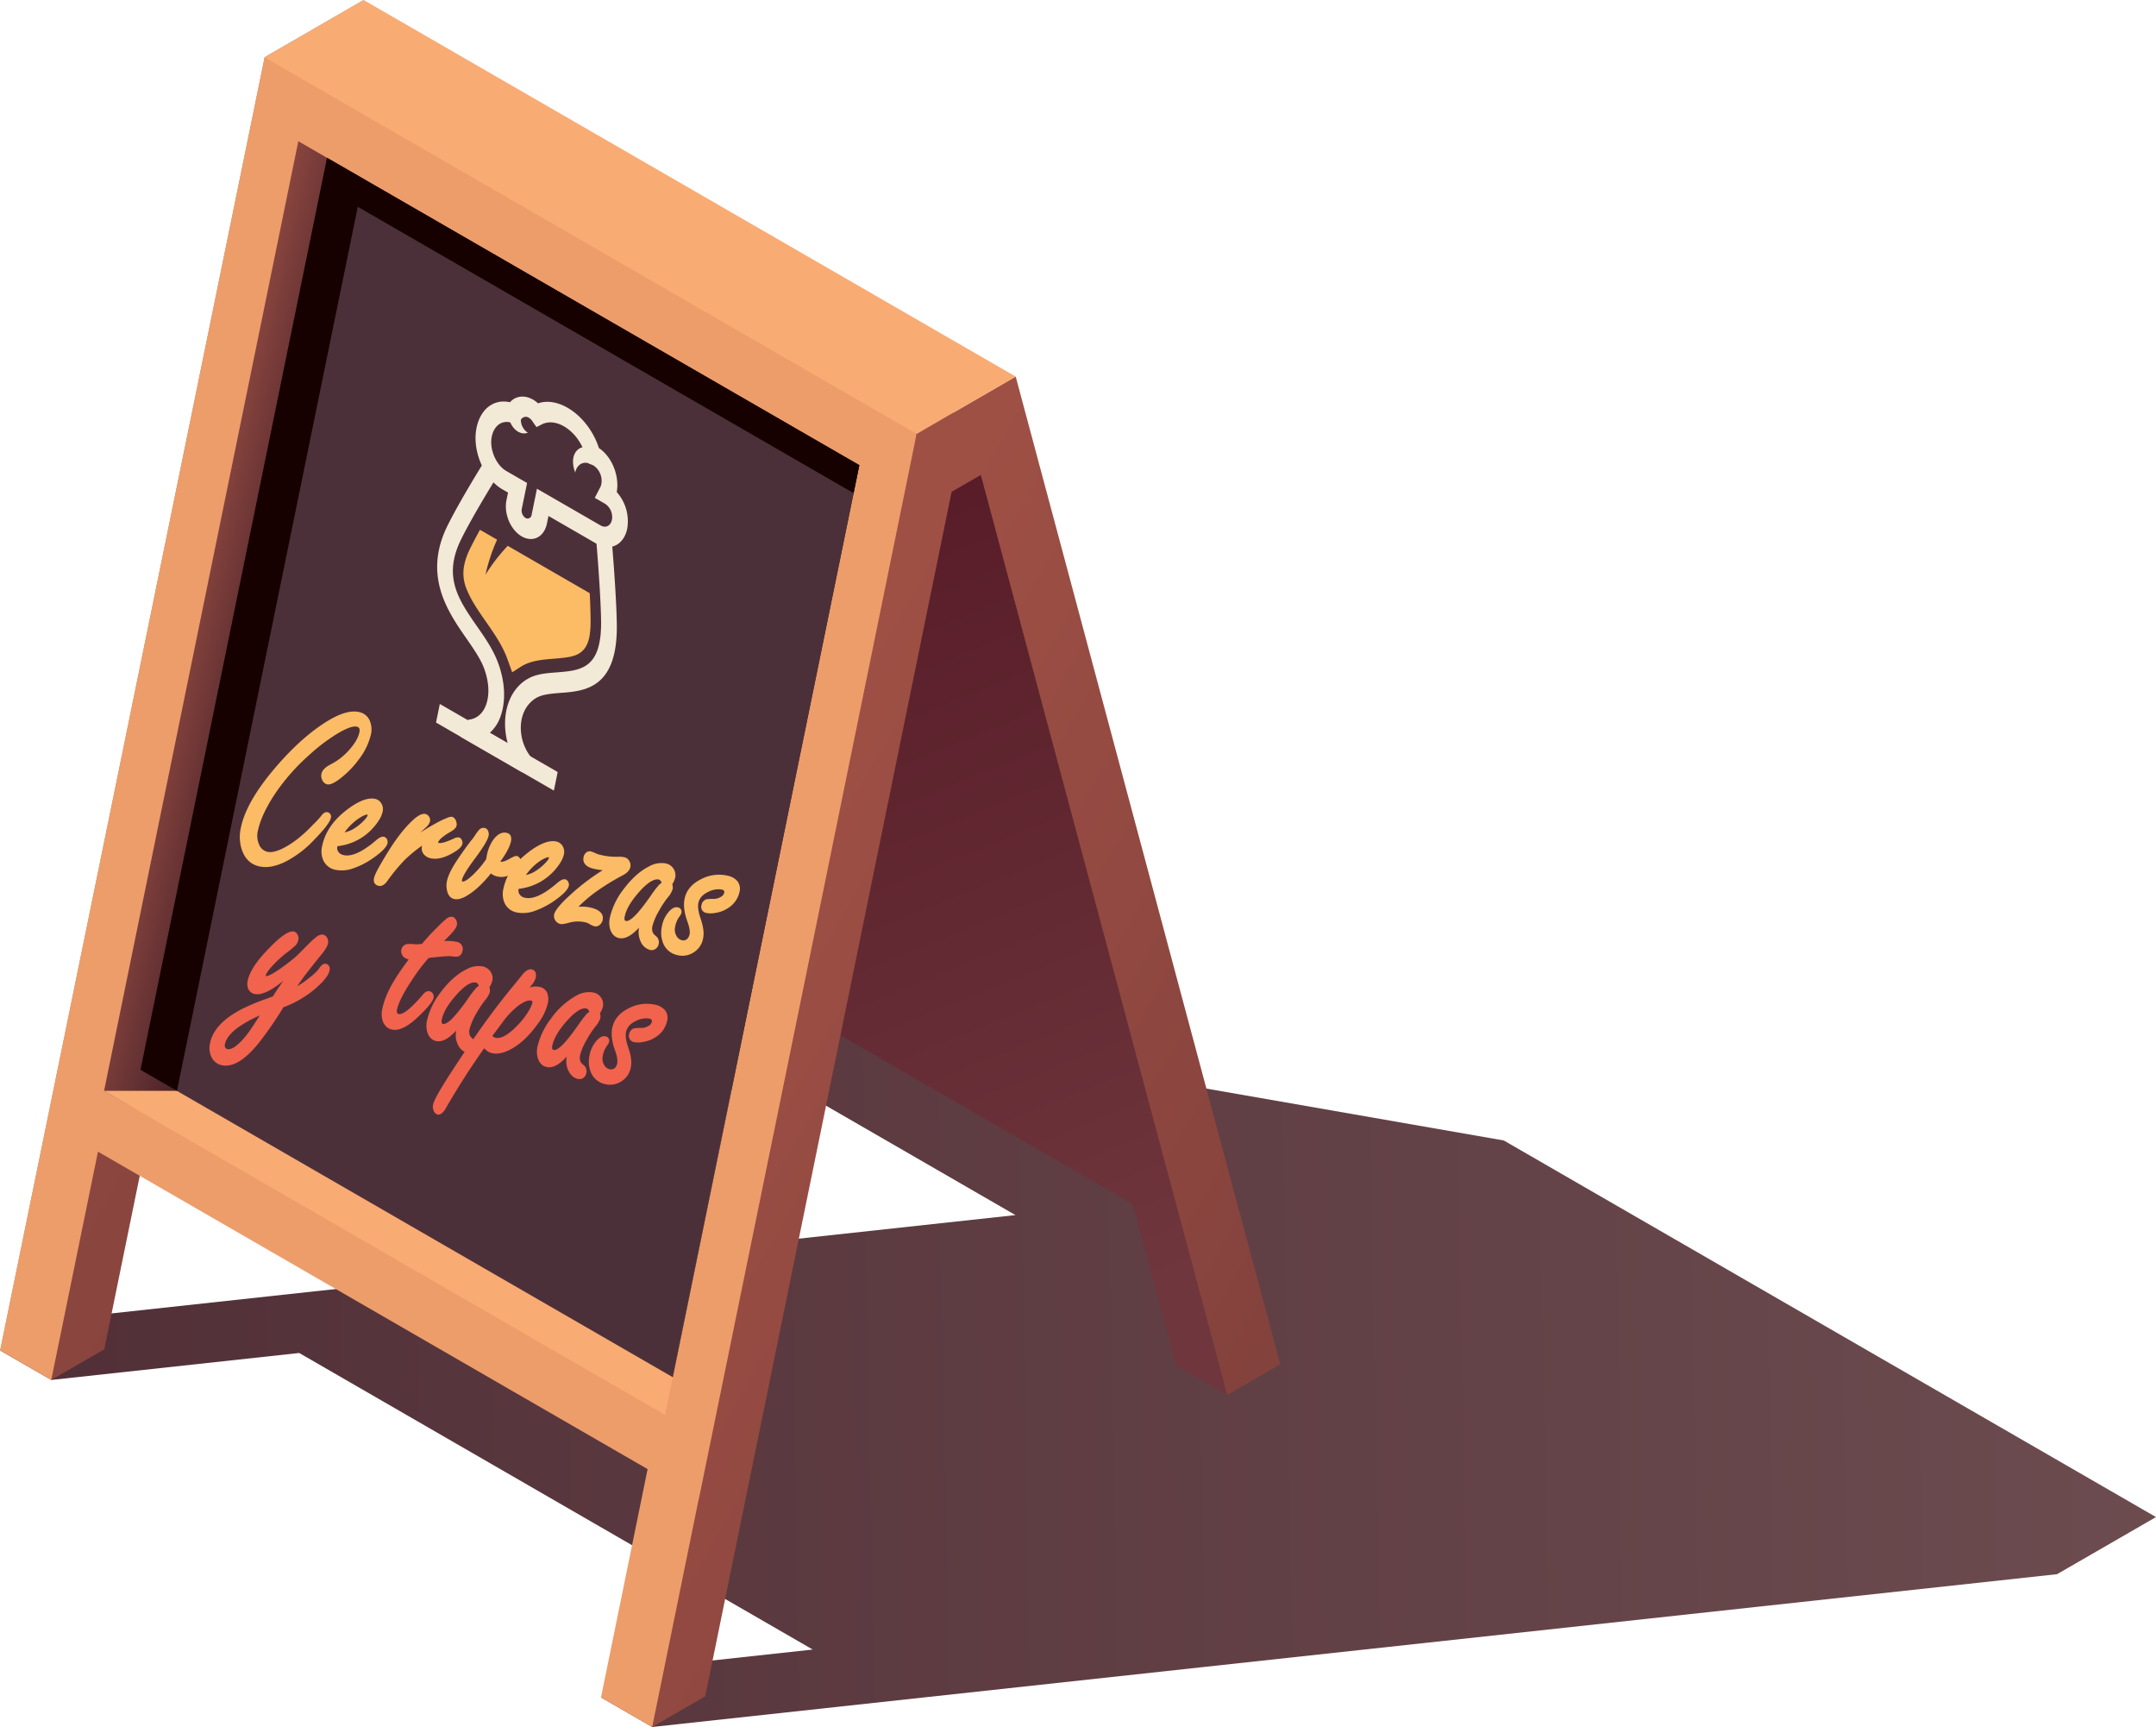 <svg xmlns="http://www.w3.org/2000/svg" xmlns:xlink="http://www.w3.org/1999/xlink" width="1027.217" height="822.588" viewBox="0 0 1027.217 822.588"><defs><style>.a,.b,.c,.d,.e,.f,.g,.h,.i,.j,.k,.l,.m{fill-rule:evenodd;}.a{fill:url(#a);}.b{fill:url(#b);}.c{fill:url(#c);}.d{fill:url(#d);}.e{fill:url(#e);}.f{fill:#ed9d6a;}.g{fill:url(#f);}.h{fill:#f9ab74;}.i{fill:#4c3039;}.j{fill:#160000;}.k{fill:#fcbb65;}.l{fill:#f1634d;}.m{fill:#f2e9d6;}</style><linearGradient id="a" x1="-283.487" y1="656.797" x2="1217.516" y2="630.597" gradientUnits="userSpaceOnUse"><stop offset="0" stop-color="#4a2730"></stop><stop offset="1" stop-color="#715154"></stop></linearGradient><linearGradient id="b" x1="486.962" y1="639.04" x2="337.188" y2="268.337" gradientUnits="userSpaceOnUse"><stop offset="0" stop-color="#6f363d"></stop><stop offset="1" stop-color="#571c28"></stop></linearGradient><linearGradient id="c" x1="320.704" y1="456.726" x2="1483.04" y2="1127.801" gradientUnits="userSpaceOnUse"><stop offset="0" stop-color="#9f5045"></stop><stop offset="1" stop-color="#341824"></stop></linearGradient><linearGradient id="d" x1="-100.174" y1="213.76" x2="1331.258" y2="1040.198" xlink:href="#c"></linearGradient><linearGradient id="e" x1="634.77" y1="613.047" x2="-412.255" y2="56.334" gradientUnits="userSpaceOnUse"><stop offset="0" stop-color="#ba9671"></stop><stop offset="1" stop-color="#a0855f"></stop></linearGradient><linearGradient id="f" x1="67.115" y1="323.714" x2="139.21" y2="340.359" xlink:href="#c"></linearGradient></defs><path class="a" d="M310.742,822.588h0L980.072,749.81l47.145-27.209C923.553,662.816,814.459,599.739,716.467,543.22L299.234,470.462l-25.268,14.59,24.425,14.086,68.071,11.876,117.346,67.751L25.26,628.629,0,643.213H0L24.422,657.29h0l118.137-12.844,244.657,141.257-75.621,8.224-25.26,14.58h0Z"></path><polygon class="b" points="298.385 499.128 274.02 485.053 201.586 214.598 149.702 20.853 174.058 34.93 174.058 34.93 304.986 110.511 435.937 186.108 460.313 200.109 460.328 200.199 460.393 200.218 515.998 347.472 584.707 664.407 560.291 650.321 539.686 573.553 408.733 497.946 277.821 422.365 298.385 499.128"></polygon><polygon class="c" points="310.75 822.572 310.742 822.572 371.628 467.56 436.78 206.578 483.927 179.365 609.956 649.817 584.707 664.407 467.311 226.215 453.396 234.256 336.005 807.994 310.75 822.572"></polygon><polygon class="d" points="24.426 657.289 24.422 657.289 31.279 559.247 150.446 41.304 197.591 14.081 323.631 484.542 298.377 499.133 180.986 60.938 167.06 68.977 49.671 642.714 24.426 657.289"></polygon><polygon class="e" points="23.628 636.888 0.065 643.218 126.095 27.223 173.245 0 299.269 470.462 275.706 491.347 156.62 46.86 142.704 54.897 23.628 636.888"></polygon><polygon class="f" points="24.426 657.289 0.065 643.218 22.315 534.488 22.315 534.488 74.196 280.942 126.08 27.338 292.107 103.079 436.72 206.558 436.711 206.678 384.881 460.313 332.997 713.861 332.937 713.842 310.742 822.588 286.336 808.508 308.551 699.761 177.604 624.149 46.677 548.563 24.426 657.289"></polygon><path class="g" d="M142.13,67.272q66.783,38.551,133.622,77.142,66.775,38.554,133.666,77.163Q386.275,334.673,363.14,447.772c-15.408,75.327-27.19,132.868-42.602,208.21-89.084-51.455-181.853-84.944-270.957-136.388Q72.705,406.595,95.848,293.462,118.952,180.463,142.13,67.272Z"></path><path class="h" d="M348.44,519.594l-31.578,154.32q-66.82-38.599-133.655-77.173Q116.437,558.203,49.581,519.594Z"></path><path class="i" d="M155.827,75.176l119.925,69.238q66.775,38.554,133.666,77.163Q386.275,334.673,363.14,447.772l-42.602,208.21-119.98-69.257q-66.743-38.554-133.615-77.147Q90.054,396.572,113.205,283.441Z"></path><path class="j" d="M155.827,75.176,173.19,85.183v.02l102.561,59.211q66.775,38.554,133.666,77.163l-2.724,13.319L275.681,159.247l-105.22-60.742L84.311,519.594,66.943,509.578,153.099,88.484Z"></path><polygon class="h" points="483.921 179.369 436.771 206.694 282.725 117.759 126.07 27.323 173.245 0 483.921 179.369"></polygon><path class="k" d="M171.155,339.177a6.904,6.904,0,0,1,5.157,4.464,10.64,10.64,0,0,1,.419,6.18,31.416,31.416,0,0,1-5.946,12.131,44.775,44.775,0,0,1-9.38,9.391c-1.452,1.063-3.887,2.654-5.647,2.23a3.568,3.568,0,0,1-2.285-2.184,4.443,4.443,0,0,1-.329-2.794c.445-2.214,2.779-3.676,4.431-4.532a29.94,29.94,0,0,0,8.1-6.101c2.145-2.305,4.858-5.696,5.532-9.058a3.399,3.399,0,0,0-.026-1.96,1.681,1.681,0,0,0-1.226-.823c-2.164-.504-6.06,1.532-7.995,2.604a84.361,84.361,0,0,0-14.584,10.853,97.373,97.373,0,0,0-16.491,18.75c-3.331,5.077-6.789,11.387-8.055,17.582a10.046,10.046,0,0,0,.54,6.169,5.713,5.713,0,0,0,3.921,3.626c4.443,1.028,11.027-3.452,14.559-6.155a70.655,70.655,0,0,0,7.436-6.893,39.658,39.658,0,0,0,3.825-4.14c.745-1.027,1.772-1.92,2.974-1.642a2.126,2.126,0,0,1,1.542,2.713c-.598,2.914-6.234,8.659-8.132,10.619a50.141,50.141,0,0,1-12.784,9.858c-4.144,2.164-8.873,3.646-13.352,2.567-4.279-1.006-7.008-4.029-8.376-8.662a19.868,19.868,0,0,1-.239-9.648c2.145-10.514,9.991-21.168,16.521-28.784,6.943-8.11,14.804-15.708,23.468-21.274,4.592-2.952,11.103-6.35,16.424-5.087Zm175.39,77.9a8.436,8.436,0,0,1,4.793,2.643,5.882,5.882,0,0,1,1.008,5.073,12.079,12.079,0,0,1-3.846,6.539,15.037,15.037,0,0,1-7.621,3.487,11.055,11.055,0,0,1-4.32.049,2.932,2.932,0,0,1-2.319-3.81,3.441,3.441,0,0,1,2.314-2.713,21.478,21.478,0,0,1,3.741-.19,6.365,6.365,0,0,0,3.292-1.063,2.813,2.813,0,0,0,1.452-1.816,1.446,1.446,0,0,0-.07-.982,1.929,1.929,0,0,0-1.123-.604,10.362,10.362,0,0,0-6.289,1.066c-2.216,1.038-4.265,2.62-4.834,5.388-.449,2.244.35,5.228,1.043,7.287.942,2.768,1.874,6.326,1.257,9.348a10.032,10.032,0,0,1-5.995,7.636,9.563,9.563,0,0,1-6.236.535,9.34,9.34,0,0,1-7.003-6.116,13.698,13.698,0,0,1-.422-7.591,14.297,14.297,0,0,1,3.745-7.463c1.068-1.052,2.414-1.93,3.857-1.596a2.128,2.128,0,0,1,1.694,2.669,4.737,4.737,0,0,1-.927,1.691,11.864,11.864,0,0,0-2.085,4.948,5.893,5.893,0,0,0,.624,4.234,3.937,3.937,0,0,0,2.567,2.104,2.659,2.659,0,0,0,2.525-.569,4.212,4.212,0,0,0,1.191-2.324c.354-1.76-.478-4.434-1.047-6-1.212-3.336-2.085-7.197-1.346-10.808.952-4.69,4.199-7.572,7.94-9.403a18.184,18.184,0,0,1,12.44-1.651Zm-42.058,24.74a10.722,10.722,0,0,0,.593,6.286,6.997,6.997,0,0,0,4.67,4.383,3.188,3.188,0,0,0,2.493-.454,3.403,3.403,0,0,0,1.552-2.29,3.729,3.729,0,0,0-1.098-3.725,9.734,9.734,0,0,1-1.526-1.497,5.158,5.158,0,0,1-.334-3.366,27.314,27.314,0,0,1,3.012-7.093,44.011,44.011,0,0,1,4.23-6.474,11.561,11.561,0,0,0,2.393-4.067,4.844,4.844,0,0,0-.169-2.363,10.419,10.419,0,0,0,1.392-3.159,5.699,5.699,0,0,0-.679-4.035,5.801,5.801,0,0,0-3.746-2.692,11.901,11.901,0,0,0-8.015,1.401c-4.809,2.42-8.849,6.44-12.245,10.998a34.886,34.886,0,0,0-6.459,13.443,11.497,11.497,0,0,0,.051,5.147c.658,2.36,2.023,4.016,4.234,4.549,2.833.649,5.666-1.186,7.816-3.167.629-.574,1.242-1.172,1.835-1.825Zm-28.884-9.912a19.019,19.019,0,0,1,5.835.399c2.564.614,6.484,2.056,5.692,5.932a3.973,3.973,0,0,1-1.452,2.333,2.905,2.905,0,0,1-2.479.639,13.377,13.377,0,0,1-2.45-1.128,4.912,4.912,0,0,0-1.685-.718,15.718,15.718,0,0,0-7.917.13c-1.061.288-3.157.862-4.234.614a3.902,3.902,0,0,1-2.335-1.686,3.755,3.755,0,0,1-.569-2.8c.554-2.703,5.193-7.037,7.028-8.743a102.47,102.47,0,0,1,16.146-12.39,34.395,34.395,0,0,1-4.396-.712c-2.488-.57-5.46-2.036-4.742-5.543a3.658,3.658,0,0,1,1.392-2.254,2.453,2.453,0,0,1,2.02-.444,14.756,14.756,0,0,1,2.678,1.052,12.692,12.692,0,0,0,2.229.669,30.58,30.58,0,0,0,8.219.827,11.699,11.699,0,0,1,2.909.234,3.597,3.597,0,0,1,2.444,1.99,3.879,3.879,0,0,1,.37,2.724c-.429,2.066-2.519,3.371-4.096,4.154a111.471,111.471,0,0,0-13.521,8.501,71.293,71.293,0,0,0-7.088,6.218Zm-28.467-8.543a26.656,26.656,0,0,0,17.383-9.159c1.68-1.955,3.586-4.573,4.145-7.268a5.309,5.309,0,0,0-.813-4.263,4.538,4.538,0,0,0-2.659-1.816c-4.39-1.058-9.672,2.243-13.278,4.957a45.771,45.771,0,0,0-3.981,3.393,2.785,2.785,0,0,0-1.555-1.471c-.984-.234-2.868.903-3.727,1.401-1.012.568-2.917,1.532-4.086,1.267-.063-.035-.12-.019-.18-.065,1.99-2.722,4.401-6.403,5.054-9.576.405-1.96-.114-3.616-1.931-4.04-2.654-.633-4.809.973-6.479,3.271a19.183,19.183,0,0,0-3.064,7.388c-.139.658-.245,1.3-.354,1.939a49.303,49.303,0,0,1-4.818,5.926c-1.033,1.096-4.888,4.978-6.454,4.609-.38-.049-.26-.479-.19-.859.503-2.463,4.684-8.1,6.13-10.065,1.68-2.254,5.919-7.941,6.503-10.818a3.995,3.995,0,0,0-.239-2.365,2.28,2.28,0,0,0-1.555-1.357,2.766,2.766,0,0,0-2.878,1.068,18.22,18.22,0,0,0-1.616,2.164,21.843,21.843,0,0,1-2.12,2.858c-2.189,2.854-4.274,5.785-6.275,8.749-1.906,2.869-4.464,7.008-5.173,10.516a10.234,10.234,0,0,0,.041,4.318c.424,2.106,1.466,3.687,3.396,4.146,3.558.854,8.27-2.863,10.983-5.177a57.575,57.575,0,0,0,6.535-7.003,7.426,7.426,0,0,0,2.757,1.401,9.231,9.231,0,0,0,5.347-.264,24.899,24.899,0,0,0-2.126,6.076,10.823,10.823,0,0,0,.399,6.549,8.021,8.021,0,0,0,5.832,4.807,15.966,15.966,0,0,0,8.773-.759,39.251,39.251,0,0,0,9.492-4.953c1.837-1.336,6.125-4.423,6.66-7.017a2.897,2.897,0,0,0-.166-1.577,2.32,2.32,0,0,0-1.506-1.446c-1.207-.289-2.583.693-3.546,1.462-3.887,3.407-10.57,8.51-15.682,7.292a3.796,3.796,0,0,1-2.958-2.368,3.156,3.156,0,0,1-.07-1.656c.011-.076.03-.146.044-.214Zm-46.936-26.731c2.365-1.566,4.779-3.007,7.234-4.364a46.326,46.326,0,0,1,5.701-2.735,5.095,5.095,0,0,1,2.289-.489,3.027,3.027,0,0,1,1.879,2.15,3.567,3.567,0,0,1,.245,2.009c-.278,1.392-1.879,2.411-2.922,3.009-1.246.723-5.536,3.232-5.916,5.166a.594.594,0,0,0,.345.116c1.721.414,5.886-1.473,7.502-2.229a3.759,3.759,0,0,1,2.134-.38,2.031,2.031,0,0,1,1.278,1.112,2.802,2.802,0,0,1,.339,1.925c-.459,2.216-4.121,4.146-5.706,5.005-2.977,1.536-6.34,2.613-9.551,1.87a6.087,6.087,0,0,1-3.148-1.897,4.514,4.514,0,0,1-.802-4.065.369.369,0,0,1,.014-.065,68.776,68.776,0,0,0-8.21,6.739,87.572,87.572,0,0,0-8.33,10.081c-1.058,1.496-2.518,2.762-4.255,2.333-1.68-.398-2.537-1.675-2.135-3.63.489-2.365,3.852-7.882,5.098-9.937,3.621-6.115,7.99-12.55,12.984-17.293,1.571-1.486,4.269-3.856,6.444-3.347a2.847,2.847,0,0,1,1.601,1.098,3.029,3.029,0,0,1,.544,2.455,6.136,6.136,0,0,1-1.795,2.717c-.962.883-1.93,1.781-2.859,2.644Zm-39.433,6.414a26.46,26.46,0,0,0,17.387-9.157c1.696-1.951,3.582-4.534,4.146-7.267a5.33,5.33,0,0,0-.808-4.26,4.545,4.545,0,0,0-2.654-1.816c-4.405-1.017-9.708,2.265-13.289,4.953-5.576,4.2-10.484,9.836-12.05,17.427a10.747,10.747,0,0,0,.398,6.544,8.006,8.006,0,0,0,5.842,4.818,15.893,15.893,0,0,0,8.758-.756,37.093,37.093,0,0,0,9.488-4.97c1.851-1.321,6.144-4.41,6.669-7.003a2.773,2.773,0,0,0-.185-1.596,2.202,2.202,0,0,0-1.496-1.39c-1.207-.28-2.574.658-3.542,1.465-3.901,3.358-10.579,8.458-15.681,7.252a3.75,3.75,0,0,1-2.969-2.379,3.361,3.361,0,0,1-.06-1.65,1.564,1.564,0,0,0,.045-.215Zm154.465,17.448a2.798,2.798,0,0,0-.489-.932,1.423,1.423,0,0,0-.843-.614c-2.988-.693-6.859,3.138-8.839,5.293-2.917,3.181-6.49,7.765-7.427,12.344a3.648,3.648,0,0,0-.039,1.622.839.839,0,0,0,.618.449c1.74.419,4.763-2.904,5.845-4.141,2.196-2.534,4.271-5.416,6.211-8.18a45.519,45.519,0,0,1,3.715-4.828,5.919,5.919,0,0,1,1.248-1.012Zm-64.654-3.697a25.781,25.781,0,0,1,7.542-7.237c.744-.395,2.615-1.422,3.477-1.216a4.066,4.066,0,0,1-.987,1.819,23.164,23.164,0,0,1-6.565,5.383,16.338,16.338,0,0,1-3.466,1.251Zm-86.395-20.32a13.942,13.942,0,0,0,3.496-1.242,23.097,23.097,0,0,0,6.57-5.381,3.918,3.918,0,0,0,.977-1.821c-.852-.209-2.722.824-3.466,1.257A26.07,26.07,0,0,0,164.181,396.477Z"></path><path class="l" d="M134.963,467.216c-1.082.857-2.18,1.71-3.282,2.479-2.824,1.96-7.104,4.524-10.475,3.73a4.258,4.258,0,0,1-3.007-2.604,6.523,6.523,0,0,1-.209-3.624c1.152-5.608,6.199-11.443,9.871-15.184,2.273-2.36,8.774-9.094,12.15-8.295a2.666,2.666,0,0,1,1.8,1.571,3.418,3.418,0,0,1,.34,2.39,5.427,5.427,0,0,1-1.277,2.558,38.87,38.87,0,0,1-4.165,3.451,60.641,60.641,0,0,0-6.494,5.877c-.993,1.067-3.385,3.655-3.66,5.351,1.566.364,6.704-3.307,7.996-4.255,2.26-1.62,4.503-3.352,6.588-5.157,1.533-1.427,3.028-3.032,4.5-4.5,1.386-1.386,3.034-3.081,4.489-4.258,1.103-.968,2.525-1.841,3.92-1.528a2.833,2.833,0,0,1,1.867,1.612,3.77,3.77,0,0,1,.348,2.588c-.359,1.77-2.249,4.149-3.317,5.476-2.055,2.525-4.089,5.068-6.106,7.661-1.784,2.3-3.556,4.67-5.193,7.147a32.169,32.169,0,0,0,3.678-2.368c1.855-1.411,5.332-3.991,6.672-6.016.763-1.121,1.93-2.554,3.303-2.219,1.417.324,2.045,1.561,1.721,3.143-.633,3.102-4.445,6.593-6.555,8.469a50.261,50.261,0,0,1-15.443,9.078,175.573,175.573,0,0,1-11.582,16.799c-4.296,5.358-11.093,12.37-17.982,10.75a7.211,7.211,0,0,1-4.938-4.344,10.231,10.231,0,0,1-.44-6.15c1.601-7.871,8.994-13.009,15.005-16.141a91.136,91.136,0,0,1,10.839-4.594c1.365-.484,2.792-.987,4.149-1.571,1.223-2.056,2.61-4.065,3.966-6.006.308-.438.618-.878.922-1.316Zm177.13,11.342a8.495,8.495,0,0,1,4.799,2.654,5.853,5.853,0,0,1,.957,5.052,12.014,12.014,0,0,1-3.82,6.505,15.109,15.109,0,0,1-7.623,3.521,10.938,10.938,0,0,1-4.298.076,2.994,2.994,0,0,1-2.338-3.876,3.385,3.385,0,0,1,2.303-2.664,20.356,20.356,0,0,1,3.781-.21,6.258,6.258,0,0,0,3.276-1.047,2.807,2.807,0,0,0,1.427-1.816,1.461,1.461,0,0,0-.065-.987,1.98,1.98,0,0,0-1.123-.604,10.353,10.353,0,0,0-6.274,1.082c-2.23,1.022-4.259,2.583-4.829,5.388-.454,2.243.34,5.182,1.058,7.251.954,2.763,1.861,6.359,1.253,9.347a9.986,9.986,0,0,1-6.025,7.623,9.538,9.538,0,0,1-6.196.543,9.442,9.442,0,0,1-7.033-6.16,13.669,13.669,0,0,1-.438-7.558,14.293,14.293,0,0,1,3.771-7.431c1.077-1.079,2.393-1.96,3.839-1.622a2.111,2.111,0,0,1,1.697,2.664,4.061,4.061,0,0,1-.927,1.696,12.382,12.382,0,0,0-2.085,4.943,6.003,6.003,0,0,0,.633,4.295,3.949,3.949,0,0,0,2.554,2.05,2.775,2.775,0,0,0,2.558-.554,4.013,4.013,0,0,0,1.147-2.305c.364-1.805-.439-4.413-1.031-6.039-1.207-3.297-2.061-7.177-1.337-10.755.968-4.693,4.214-7.596,7.955-9.407a18.334,18.334,0,0,1,12.435-1.656Zm-42.078,24.69a10.912,10.912,0,0,0,.593,6.29c.984,2.219,2.479,3.871,4.695,4.359a3.27,3.27,0,0,0,2.504-.403,3.508,3.508,0,0,0,1.536-2.295,3.744,3.744,0,0,0-1.092-3.727,10.528,10.528,0,0,1-1.547-1.511,5.117,5.117,0,0,1-.314-3.361,27.259,27.259,0,0,1,2.983-7.063,47.839,47.839,0,0,1,4.239-6.509,11.65,11.65,0,0,0,2.414-4.056,4.829,4.829,0,0,0-.185-2.333,10.459,10.459,0,0,0,1.408-3.153,5.586,5.586,0,0,0-.709-4.035,5.723,5.723,0,0,0-3.716-2.688,11.893,11.893,0,0,0-8.02,1.357,36.259,36.259,0,0,0-12.245,11.008,34.675,34.675,0,0,0-6.479,13.428,11.034,11.034,0,0,0,.074,5.117c.655,2.4,2.031,4.056,4.216,4.534,2.858.709,5.677-1.142,7.83-3.107a20.999,20.999,0,0,0,1.816-1.851Zm-17.623-32.905a.227.227,0,0,1,.13-.039,8.923,8.923,0,0,1,4.579-.215,4.846,4.846,0,0,1,3.561,2.723,8.531,8.531,0,0,1,.285,5.277,25.697,25.697,0,0,1-4.535,9.303c-3.357,4.749-7.367,9.083-12.16,11.887-2.999,1.78-6.534,3.113-9.891,2.335a6.888,6.888,0,0,1-3.667-2.324q-9.523,13.445-17.861,27.826c-.864,1.636-2.444,4.2-4.415,3.722a2.991,2.991,0,0,1-1.876-2.031,4.484,4.484,0,0,1-.234-2.574c.737-3.622,8.608-15.413,10.684-18.589,1.422-2.196,2.898-4.399,4.364-6.601a7.456,7.456,0,0,1-3.396-3.899,10.629,10.629,0,0,1-.603-6.24c-.579.604-1.188,1.207-1.827,1.781-2.159,2.009-4.972,3.82-7.806,3.167-2.21-.535-3.581-2.196-4.24-4.589a11.318,11.318,0,0,1-.055-5.108,34.658,34.658,0,0,1,6.459-13.436c3.387-4.524,7.433-8.545,12.24-10.964a11.907,11.907,0,0,1,8.026-1.403,5.906,5.906,0,0,1,3.732,2.734,5.579,5.579,0,0,1,.693,3.986,10.602,10.602,0,0,1-1.407,3.157,4.806,4.806,0,0,1,.18,2.368,11.142,11.142,0,0,1-2.409,4.016,51.602,51.602,0,0,0-4.239,6.511,28.061,28.061,0,0,0-2.979,7.062,4.968,4.968,0,0,0,.315,3.368,9.518,9.518,0,0,0,1.436,1.451c6.13-8.889,12.536-17.563,19.368-25.757,1.147-1.403,2.35-2.849,3.483-4.311,1.157-1.509,3.067-3.665,5.027-3.201,1.766.398,2.284,2.02,1.886,3.945a9.125,9.125,0,0,1-2.095,3.695c-.259.304-.523.649-.753.968ZM194.734,456.95c-1.93,2.64-3.926,5.362-5.682,8.107-2.928,4.538-5.75,9.886-6.889,15.421a11.093,11.093,0,0,0,.105,5.671c.827,2.205,2.21,3.757,4.309,4.216,4.565,1.067,9.722-3.178,13.014-6.391,1.67-1.596,6.488-6.24,6.998-8.708a2.836,2.836,0,0,0-.28-1.851,2.277,2.277,0,0,0-1.596-1.256c-1.313-.345-2.469.633-3.317,1.675a70.58,70.58,0,0,1-5.179,5.518c-1.306,1.267-4.413,4.049-6.275,3.635a1.042,1.042,0,0,1-.743-.554,2.834,2.834,0,0,1-.024-1.58c.883-4.274,4.519-10.111,6.827-13.637a90.378,90.378,0,0,1,8.201-10.908c1.151-.155,2.333-.309,3.486-.415,1.307-.125,6.321-.653,7.502-.389a8.894,8.894,0,0,0,3.162.06,3.296,3.296,0,0,0,1.976-2.534,3.446,3.446,0,0,0-2.838-4.443,23.817,23.817,0,0,0-5.911-.361c.62-.628,1.272-1.292,1.887-1.92,1.191-1.172,3.864-3.885,4.228-5.685a3.555,3.555,0,0,0-.384-2.375,2.853,2.853,0,0,0-1.732-1.58,4.044,4.044,0,0,0-3.072,1.077,52.959,52.959,0,0,0-3.985,3.76,99.14,99.14,0,0,0-7.485,8.11c-1.044.095-2.156.19-3.183.185a16.714,16.714,0,0,0-4.105-.095,3.412,3.412,0,0,0-2.548,2.685,3.662,3.662,0,0,0,.922,3.216,4.353,4.353,0,0,0,2.204,1.272,1.93,1.93,0,0,0,.405.074Zm-70.918,26.73a52.571,52.571,0,0,0-9.447,5.062c-2.838,1.921-6.449,4.904-7.237,8.779a1.837,1.837,0,0,0,.095,1.213,1.469,1.469,0,0,0,1.067.952c2.982.69,7.313-4.358,9.078-6.558,2.03-2.544,4.126-5.962,5.956-8.738.169-.236.318-.484.489-.71Zm156.949-1.745a4.95,4.95,0,0,0-.464-.932,1.806,1.806,0,0,0-.868-.623c-2.983-.684-6.87,3.171-8.819,5.311-2.933,3.218-6.514,7.751-7.452,12.331a3.318,3.318,0,0,0-.014,1.645.842.842,0,0,0,.618.435c1.737.424,4.755-2.909,5.837-4.14,2.204-2.52,4.258-5.427,6.215-8.175a47.898,47.898,0,0,1,3.695-4.799,7.488,7.488,0,0,1,1.253-1.052Zm-46.158,11.446a2.644,2.644,0,0,0,1.466.924c3.751.887,8.694-3.975,11.193-6.659a36.925,36.925,0,0,0,4.613-6.086,15.751,15.751,0,0,0,1.726-3.79,1.528,1.528,0,0,0-.016-.873c-.085-.18-.414-.245-.577-.294-1.742-.429-4.29,1.156-5.731,2.175a37.663,37.663,0,0,0-7.941,8.29c-1.582,2.099-3.137,4.22-4.733,6.313Zm-6.495-23.8a2.953,2.953,0,0,0-.484-.943,1.54,1.54,0,0,0-.848-.619c-2.977-.688-6.862,3.138-8.844,5.304-2.917,3.176-6.498,7.71-7.447,12.324a3.226,3.226,0,0,0-.009,1.607.73.73,0,0,0,.613.438c1.742.424,4.769-2.903,5.842-4.144a90.859,90.859,0,0,0,6.209-8.136,47.671,47.671,0,0,1,3.716-4.823A5.984,5.984,0,0,1,228.112,469.58Z"></path><path class="m" d="M207.74,344.159q14.037,8.095,28.068,16.201,14.028,8.111,28.087,16.217c.604-2.949,1.207-5.911,1.811-8.854q-14.061-8.117-28.082-16.209-14.044-8.111-28.076-16.201Q208.643,339.724,207.74,344.159Z"></path><path class="m" d="M248.458,367.672q-14.464-8.356-28.921-16.695c.47-2.333.954-4.657,1.432-7.017.764-.384,1.512-.773,2.279-1.161,3.891-.4,6.849-2.939,8.37-7.169,1.741-4.908,1.332-11.332-1.147-17.713-1.732-4.429-4.918-8.988-8.29-13.866-8.7-12.53-20.635-29.659-9.178-53.216,5.851-12.05,17.917-31.29,18.414-32.106,2.061,2.379,4.106,4.723,6.166,7.058-.13.179-12.346,19.727-18.026,31.402-8.59,17.653-1.038,28.532,7.7,41.131,3.662,5.247,7.443,10.69,9.757,16.645,3.605,9.222,4.144,18.735,1.511,26.127a18.48,18.48,0,0,1-5.162,7.955c2.833,1.641,5.666,3.284,8.529,4.923a34.666,34.666,0,0,1-1.182-11.617c.624-8.548,4.564-15.517,10.769-19.039,3.996-2.314,8.963-2.703,13.792-3.051,11.513-.919,21.413-1.677,21.113-24.501-.214-15.059-2.698-43.116-2.713-43.366,2.479.28,4.953.549,7.442.793.1,1.163,2.555,28.78,2.764,44.337.408,30.397-15.257,31.637-26.705,32.502-4.454.354-8.638.669-11.626,2.369-4.265,2.49-6.959,7.123-7.367,12.78a22.8,22.8,0,0,0,3.945,14.3c.519.792,1.058,1.551,1.601,2.319-.484,2.368-.952,4.688-1.432,7.023C251.001,368.44,249.709,368.066,248.458,367.672Z"></path><path class="k" d="M248.193,317.55h0c-.224.153-.444.27-.642.403-1.177.769-2.36,1.531-3.526,2.245-.663-1.776-1.313-3.591-1.946-5.397-.13-.329-.259-.65-.375-1.008l.021.01a6.397,6.397,0,0,1-.354-.899c-2.365-6.074-6.286-11.68-9.953-16.933h0c-3.725-5.372-7.211-10.36-9.336-15.951a19.443,19.443,0,0,1-.859-11.064,31.477,31.477,0,0,1,2.71-7.551c.892-1.841,1.939-3.871,3.091-6.011l1.647-3.047,8.165,4.714a83.674,83.674,0,0,0-5.511,16.62,88.705,88.705,0,0,1,10.584-13.697l39.069,22.565.195,4.095c.095,2.863.18,5.556.209,7.925.114,7.413-.753,11.782-3.148,14.694-2.309,2.784-5.596,3.616-10.484,4.135-1.213.125-2.643.255-4.026.364-5.272.424-10.424.868-14.937,3.417A5.36,5.36,0,0,1,248.193,317.55Z"></path><path class="m" d="M248.562,255.484c-5.318-3.083-8.575-10.813-7.257-17.234.245-1.18.493-2.393.737-3.622-.892-.514-1.765-1.022-2.632-1.515-8.904-5.133-14.566-18.566-12.37-29.31,1.86-9.108,8.358-13.942,15.935-12.205,3.257-3.741,8.929-3.602,13.357.519,10.496-3.577,24.232,6.569,29.025,21.307,6.155,4.091,9.876,13.208,8.485,20.95a20.919,20.919,0,0,1,4.988,17.446c-1.571,7.683-8.047,10.949-14.411,7.278q-11.55-6.667-23.093-13.338c-.255,1.223-.498,2.439-.743,3.622-1.323,6.419-6.699,9.173-12.022,6.101Zm3.436-56.493a2.663,2.663,0,0,0-3.915,1.126c-.414.829-.823,1.628-1.202,2.441-.837-.32-1.656-.624-2.46-.973-4.788-1.887-8.953.737-10.13,6.424-1.197,5.865,2.02,13.501,6.913,16.32q4.923,2.85,9.921,5.726-1.264,6.203-2.539,12.405a4.257,4.257,0,0,0,1.766,4.239h0a1.936,1.936,0,0,0,2.942-1.52q1.264-6.203,2.539-12.4,15.182,8.76,30.381,17.536c2.354,1.357,4.753.141,5.327-2.703a7.573,7.573,0,0,0-3.222-7.637c-1.645-.952-3.312-1.911-4.943-2.847.848-1.622,1.691-3.243,2.534-4.894a5.541,5.541,0,0,0,.584-1.647,8.803,8.803,0,0,0-3.741-8.888c-.764-.315-1.517-.674-2.256-1.017q-.718-1.655-1.446-3.308c-2.828-11.291-13.556-19.048-21.008-15.182-.823.438-1.631.832-2.425,1.242-.704-.984-1.401-1.971-2.094-2.984A4.826,4.826,0,0,0,251.999,198.992Z"></path><path class="m" d="M242.502,195.115a12.456,12.456,0,0,1,1.077-3.132c1.696,1.715,3.403,3.406,5.122,5.103a7.468,7.468,0,0,0,2.789,9.043C246.501,207.95,241.194,201.506,242.502,195.115Z"></path><path class="m" d="M283.084,214.084c-.5,2.411-.979,4.76-1.468,7.123-3.331-1.925-6.737-.179-7.571,3.882C270.548,215.84,276.429,210.25,283.084,214.084Z"></path></svg>